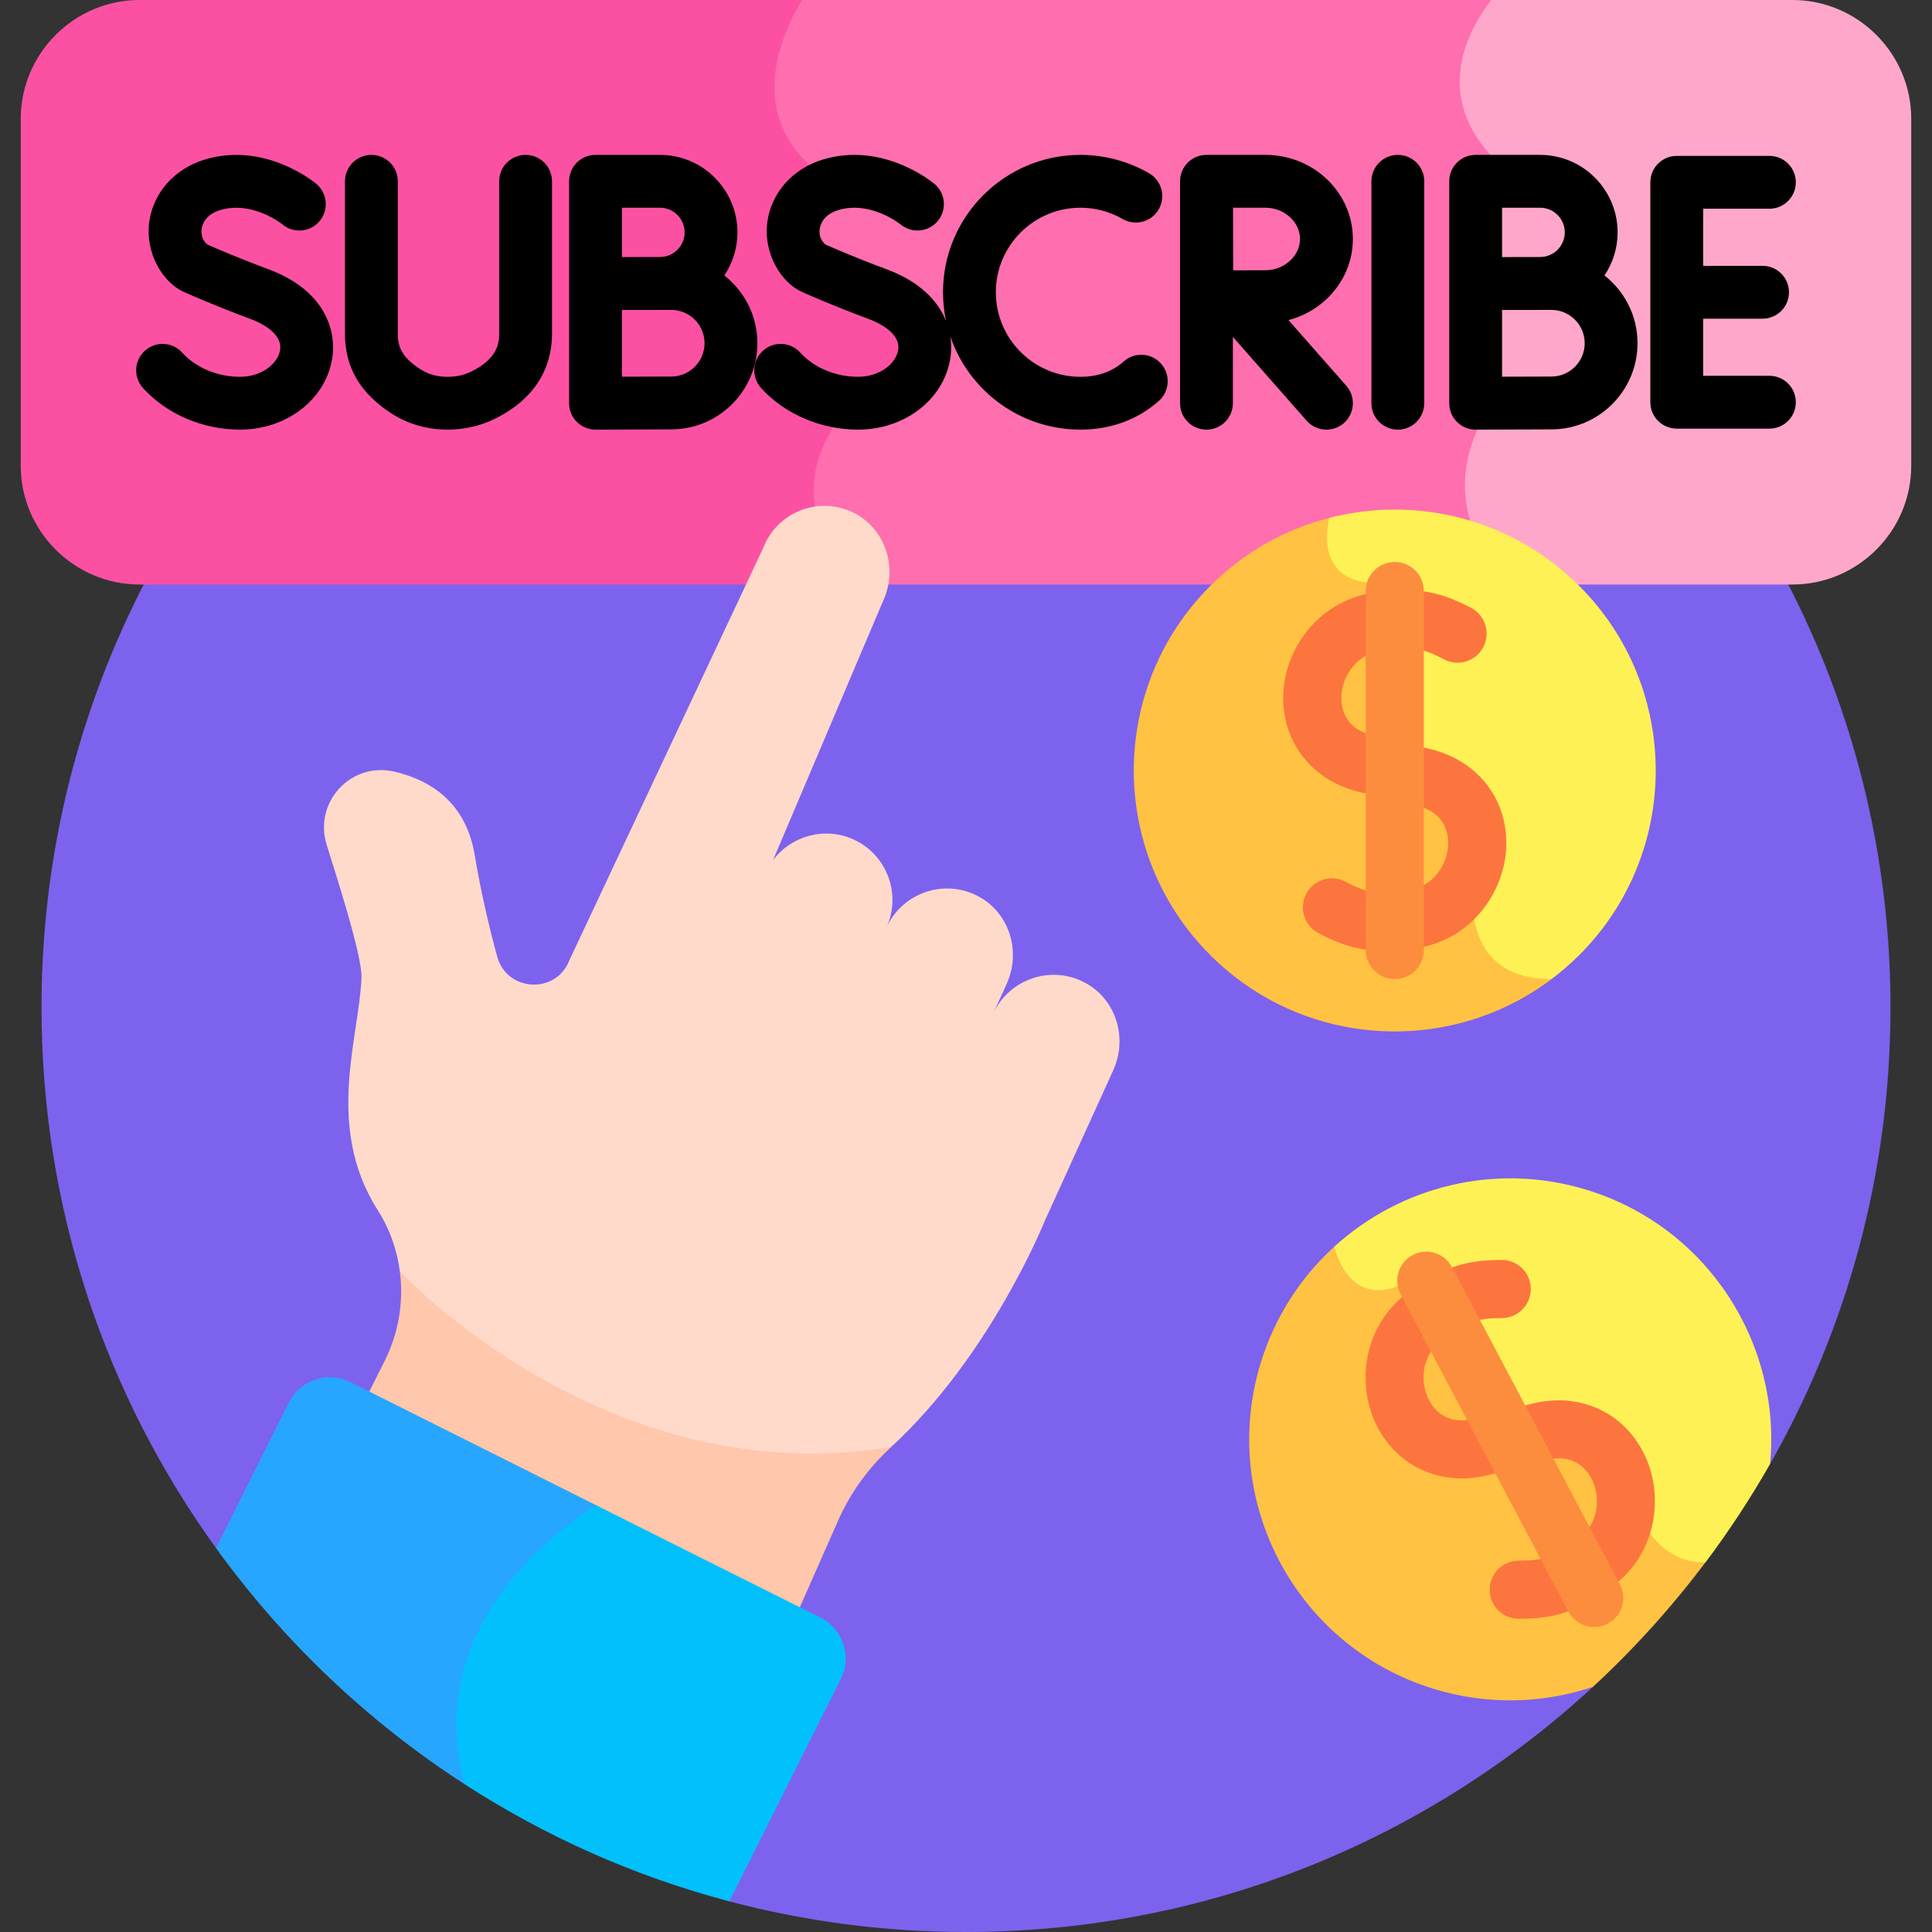 <svg id="Layer_1" enable-background="new 0 0 512 512" viewBox="0 0 512 512" xmlns="http://www.w3.org/2000/svg">

    <rect x="0" y="0" width="512" height="512" fill="#333333" stroke="none"/>

    <path d="m57.242 410.255 89.758 15.687 46.284 77.943c20.019 5.286 41.036 8.115 62.716 8.115 64.126 0 122.488-24.648 166.157-64.972l-.06-54.457 46.996-4.608c20.303-35.689 31.909-76.97 31.909-120.965 0-135.311-109.691-245.002-245.002-245.002s-245.002 109.691-245.002 245.002c0 53.49 17.154 102.968 46.244 143.257z"
          fill="#7d62ee"/>
    <path d="m212.556 0h-175.57c-17.318 0-31.487 14.169-31.487 31.487v91.93c0 17.318 14.169 31.487 31.487 31.487h191.741l59.008-82.822z"
          fill="#fc51a3"/>
    <path d="m395.168 0h-182.612c-5.763 9.498-15.642 31.728 6.111 47.083 0 0-15.667 17.739 6.667 30.369 22.333 12.631 26.667 22.297 0 29.964 0 0-22.083 21.75.333 44.167 1.132 1.132 2.146 2.239 3.06 3.322h171.398l50.375-77.452z"
          fill="#ff6eae"/>
    <path d="m475.013 0h-79.846c-6.523 8.496-16.708 27.437 4.026 45.083 0 0-6.179 10.405-6.179 32.369s2.215 29.964 2.215 29.964-15.771 20.018 0 41.509c1.462 1.992 3.111 3.991 4.896 5.979h74.888c17.318 0 31.487-14.169 31.487-31.487v-91.93c.001-17.318-14.168-31.487-31.487-31.487z"
          fill="#ffa7ca"/>
    <path d="m370.441 41.047c-3.866 0-7 3.134-7 7v58.811c0 3.866 3.134 7 7 7s7-3.134 7-7v-58.811c0-3.866-3.133-7-7-7z"/>
    <path d="m468.912 99.59h-17.556v-15.137h15.745c3.866 0 7-3.134 7-7s-3.134-7-7-7h-15.745v-15.139h17.556c3.866 0 7-3.134 7-7s-3.134-7-7-7h-24.556c-3.866 0-7 3.134-7 7v58.275c0 3.866 3.134 7 7 7h24.556c3.866 0 7-3.134 7-7 0-3.865-3.134-6.999-7-6.999z"/>
    <path d="m425.201 72.998c2.195-3.267 3.479-7.196 3.479-11.419 0-11.321-9.211-20.532-20.532-20.532h-17.084c-3.866 0-7 3.134-7 7v58.811c0 3.867 3.138 7 7 7h.031s15.707-.069 20.036-.069c12.589 0 22.83-10.242 22.83-22.831 0-7.284-3.433-13.776-8.76-17.96zm-17.054-17.951c3.602 0 6.532 2.931 6.532 6.532 0 3.603-2.931 6.533-6.532 6.533-.192 0-.373-.001-10.084.016v-13.081zm2.984 44.742c-2.4 0-8.282.021-13.067.04v-17.686c7.176-.028 4.039-.007 13.067-.015 4.869 0 8.83 3.961 8.83 8.83s-3.961 8.831-8.83 8.831z"/>
    <path d="m191.953 72.998c2.195-3.267 3.479-7.196 3.479-11.419 0-11.321-9.211-20.532-20.533-20.532h-17.083c-3.866 0-7 3.134-7 7v58.811c0 3.884 3.154 7 7 7h.031c.001 0 15.707-.069 20.036-.069 12.589 0 22.831-10.242 22.831-22.831-.001-7.284-3.433-13.776-8.761-17.96zm-17.054-17.951c3.602 0 6.533 2.931 6.533 6.532 0 3.603-2.931 6.533-6.533 6.533-.191 0-.373-.001-10.083.016v-13.081zm2.984 44.742c-2.399 0-8.282.021-13.067.04v-17.686c7.176-.028 4.039-.007 13.067-.015 4.869 0 8.831 3.961 8.831 8.83s-3.962 8.831-8.831 8.831z"/>
    <path d="m297.796 95.793c-3.028 2.697-6.892 4.065-11.482 4.065-12.354 0-22.406-10.052-22.406-22.406s10.052-22.405 22.406-22.405c3.939 0 7.809 1.034 11.192 2.989 3.349 1.937 7.63.788 9.563-2.558 1.935-3.348.789-7.629-2.558-9.563-5.511-3.185-11.804-4.868-18.198-4.868-20.074 0-36.406 16.331-36.406 36.405 0 2.6.279 5.136.8 7.583-2.14-5.317-6.975-10.434-15.792-13.687-7.283-2.687-14.059-5.613-16.076-6.496-1.779-1.399-1.721-3.365-1.604-4.182.159-1.104.956-3.803 4.924-4.998 8.465-2.55 16.275 3.619 16.508 3.806 2.958 2.459 7.351 2.068 9.829-.882 2.488-2.959 2.105-7.375-.854-9.862-.549-.461-13.633-11.252-29.521-6.466-7.986 2.405-13.636 8.694-14.745 16.413-1.207 8.409 3.626 16.222 9.153 18.69.34.151 8.429 3.752 17.539 7.112 2.662.981 8.763 3.766 7.936 8.398-.612 3.43-4.753 6.977-10.62 6.977-5.943 0-11.665-2.399-15.308-6.418-2.597-2.866-7.023-3.083-9.888-.486-2.865 2.596-3.083 7.022-.486 9.887 6.252 6.899 15.852 11.018 25.682 11.018 12.224 0 22.486-7.787 24.402-18.516.349-1.956.394-4.059.057-6.199 4.883 14.354 18.484 24.714 34.469 24.714 8.015 0 15.205-2.632 20.795-7.612 2.887-2.571 3.142-6.996.57-9.883-2.57-2.886-6.995-3.141-9.881-.57z"/>
    <path d="m71.112 71.349c-7.283-2.687-14.059-5.613-16.076-6.496-1.779-1.399-1.721-3.365-1.604-4.182.159-1.104.956-3.803 4.924-4.998 8.466-2.55 16.275 3.619 16.508 3.806 2.958 2.459 7.351 2.068 9.829-.882 2.488-2.959 2.105-7.375-.854-9.862-.549-.461-13.635-11.252-29.521-6.466-7.986 2.405-13.636 8.694-14.745 16.413-1.207 8.409 3.626 16.222 9.153 18.69.34.151 8.429 3.752 17.539 7.112 2.662.981 8.763 3.766 7.935 8.398-.612 3.43-4.752 6.977-10.62 6.977-5.943 0-11.666-2.399-15.308-6.418-2.597-2.866-7.022-3.083-9.888-.486-2.865 2.596-3.083 7.022-.486 9.887 6.252 6.899 15.853 11.018 25.682 11.018 12.224 0 22.486-7.787 24.402-18.516 1.442-8.061-2.234-18.597-16.87-23.995z"/>
    <path d="m139.29 41.047c-3.866 0-7 3.134-7 7v40.427c0 2.918-.822 6.682-7.232 9.91-1.979.996-4.077 1.489-6.558 1.475-2.665-.004-4.981-.657-7.081-1.998-4.976-3.18-5.996-6.035-5.996-9.345v-40.469c0-3.866-3.134-7-7-7s-7 3.134-7 7v40.469c0 8.87 4.075 15.786 12.458 21.143 8.367 5.345 19.185 5.403 27.473 1.229 12.344-6.216 14.936-15.62 14.936-22.414v-40.427c0-3.866-3.134-7-7-7z"/>
    <path d="m358.521 63.331c0-12.287-10.385-22.284-23.149-22.284h-15.629c-.003 0-.006 0-.009 0s-.006 0-.009 0c-3.866 0-7 3.134-7 7v58.811c0 3.866 3.134 7 7 7s7-3.134 7-7v-17.578l19.542 22.203c2.558 2.906 6.981 3.18 9.88.63 2.902-2.555 3.184-6.978.63-9.88l-15.318-17.404c9.82-2.579 17.062-11.237 17.062-21.498zm-23.149 8.285c-1.993 0-5.425.015-8.56.029-.043-8.398-.018-5.786-.048-16.599h8.607c4.96 0 9.149 3.794 9.149 8.284.001 4.492-4.188 8.286-9.148 8.286z"/>

    <path d="m181 326.417-75.009 10.541-.002-.002-.015.005c1.035 8.005-.317 16.297-4.052 23.735l-4.06 8.085 53.471 57.161h60.627l10.183-23.043c3.274-7.408 8.111-13.998 14.073-19.48z"
          fill="#ffc7ab"/>

    <path d="m409.285 182.449-56.987-45.206c-11.568 2.982-22.517 8.987-31.575 18.046-27.009 27.009-27.009 70.799 0 97.808 24.683 24.683 63.374 26.794 90.471 6.362z"
          fill="#ffc242"/>
    <path d="m363.37 154.457 9.502 49.735s19.518 7.962 17.72 30.048c0 0-4.559 25.207 20.601 25.219 2.553-1.925 5.011-4.036 7.337-6.362 27.009-27.009 27.009-70.799 0-97.808-17.951-17.951-43.31-23.955-66.233-18.046-.077.278-4.456 16.28 11.073 17.214z"
          fill="#fef156"/>


    <path d="m349.395 247.288c-3.766-1.98-5.215-6.638-3.235-10.405 1.981-3.767 6.639-5.212 10.404-3.234 5.969 3.139 8.286 3.282 15.598 2.534 7.432-.76 11.217-6.717 11.589-11.93.183-2.567-.242-8.749-8.121-10.714l-15.655-3.722c-12.818-3.197-20.76-13.951-19.845-26.782.842-11.795 9.833-24.57 25.39-26.162 9.624-.985 15.132-.615 24.337 4.223 3.766 1.98 5.214 6.639 3.234 10.405-1.981 3.767-6.639 5.213-10.405 3.234-5.969-3.14-8.286-3.284-15.598-2.534-7.432.761-11.217 6.717-11.589 11.93-.183 2.566.241 8.749 8.121 10.714l15.656 3.722c12.818 3.197 20.76 13.951 19.844 26.782-.841 11.795-9.833 24.57-25.39 26.162-9.811 1.004-15.257.549-24.335-4.223z"
          fill="#fc753f"/>


    <path d="m369.627 259.459c-4.255 0-7.704-3.449-7.704-7.704v-95.125c0-4.255 3.449-7.704 7.704-7.704s7.704 3.449 7.704 7.704v95.125c0 4.255-3.45 7.704-7.704 7.704z"
          fill="#fd8d3e"/>


    <path d="m423.459 343.372-69.864-12.992c-8.829 8.047-15.698 18.476-19.467 30.72-11.238 36.506 9.246 75.21 45.752 86.448 14.357 4.42 29.047 3.92 42.276-.52 10.906-10.07 20.883-21.126 29.818-33.011z"
          fill="#ffc242"/>
    <path d="m420.577 315.348c-24.262-7.469-49.485-.914-66.981 15.032.062.282 3.676 16.474 17.839 10.035l31.663 39.513s20.975-2.092 29.718 18.269c0 0 5.174 16.254 19.168 15.84 6.235-8.298 11.952-17.007 17.11-26.074 3.058-31.983-16.607-62.792-48.517-72.615z"
          fill="#fef156"/>


    <path d="m402.506 429.001c-4.255.012-7.714-3.428-7.726-7.683-.011-4.256 3.429-7.712 7.683-7.725 6.744-.018 8.859-.975 14.972-5.057 6.213-4.148 6.772-11.184 4.663-15.965-1.039-2.355-4.306-7.619-12.19-5.671l-15.578 4.034c-12.825 3.17-24.874-2.62-30.067-14.388-4.774-10.819-2.802-26.316 10.203-35 8.045-5.372 13.087-7.622 23.486-7.652 4.255-.011 7.714 3.429 7.726 7.684.011 4.256-3.43 7.713-7.684 7.726-6.745.017-8.86.973-14.971 5.056-6.213 4.149-6.772 11.184-4.662 15.965 1.039 2.354 4.306 7.62 12.19 5.671l15.578-4.034c12.825-3.17 24.874 2.62 30.067 14.388 4.774 10.819 2.802 26.315-10.203 35-8.204 5.478-13.231 7.623-23.487 7.651z"
          fill="#fc753f"/>


    <path d="m426.081 430.295c-3.761 1.99-8.423.556-10.413-3.206l-44.496-84.076c-1.991-3.761-.555-8.423 3.206-10.413s8.423-.556 10.413 3.206l44.496 84.076c1.99 3.761.555 8.423-3.206 10.413z"
          fill="#fd8d3e"/>


    <path d="m288.385 260.91c-9.142-5.557-20.897-1.722-25.194 7.729l3.589-7.896c3.714-8.171 1.027-18.05-6.643-22.712-9.142-5.557-20.897-1.722-25.194 7.73 4.004-8.808.073-19.29-8.735-23.294-7.626-3.466-16.499-.977-21.344 5.467l29.63-69.77c3.378-8.72-.416-18.82-8.968-22.605-9.131-4.041-19.679.396-23.245 9.599l-51.395 109.332c-3.52 9.087-16.58 8.386-19.137-1.018-2.226-8.188-4.359-17.334-5.934-26.815-2.304-13.868-11.503-19.845-21.241-22.152-11.482-2.721-21.471 8.002-18.031 19.29 1.609 5.28 9.489 29.261 9.258 35.274-.613 15.986-9.779 39.542 4.335 61.692 3.174 4.981 5.102 10.518 5.837 16.198l.015-.005s54.777 59.132 130.227 46.464c26.269-24.154 40.473-59.456 40.473-59.456l18.338-40.341c3.715-8.17 1.028-18.049-6.641-22.711z"
          fill="#ffdaca"/>
    <path d="m158.137 398.977-65.34-32.735c-5.937-2.974-13.229-.55-16.203 5.387l-19.351 38.626c17.855 24.729 40.218 45.98 65.873 62.577l37.283-24.329z"
          fill="#27a6ff"/>
    <path d="m217.45 428.692-59.313-29.715c-.001.001-47.859 27.024-35.022 73.856 21.339 13.805 44.953 24.393 70.17 31.052l29.553-58.989c2.973-5.938.549-13.229-5.388-16.204z"
          fill="#02c0fc"/>

</svg>